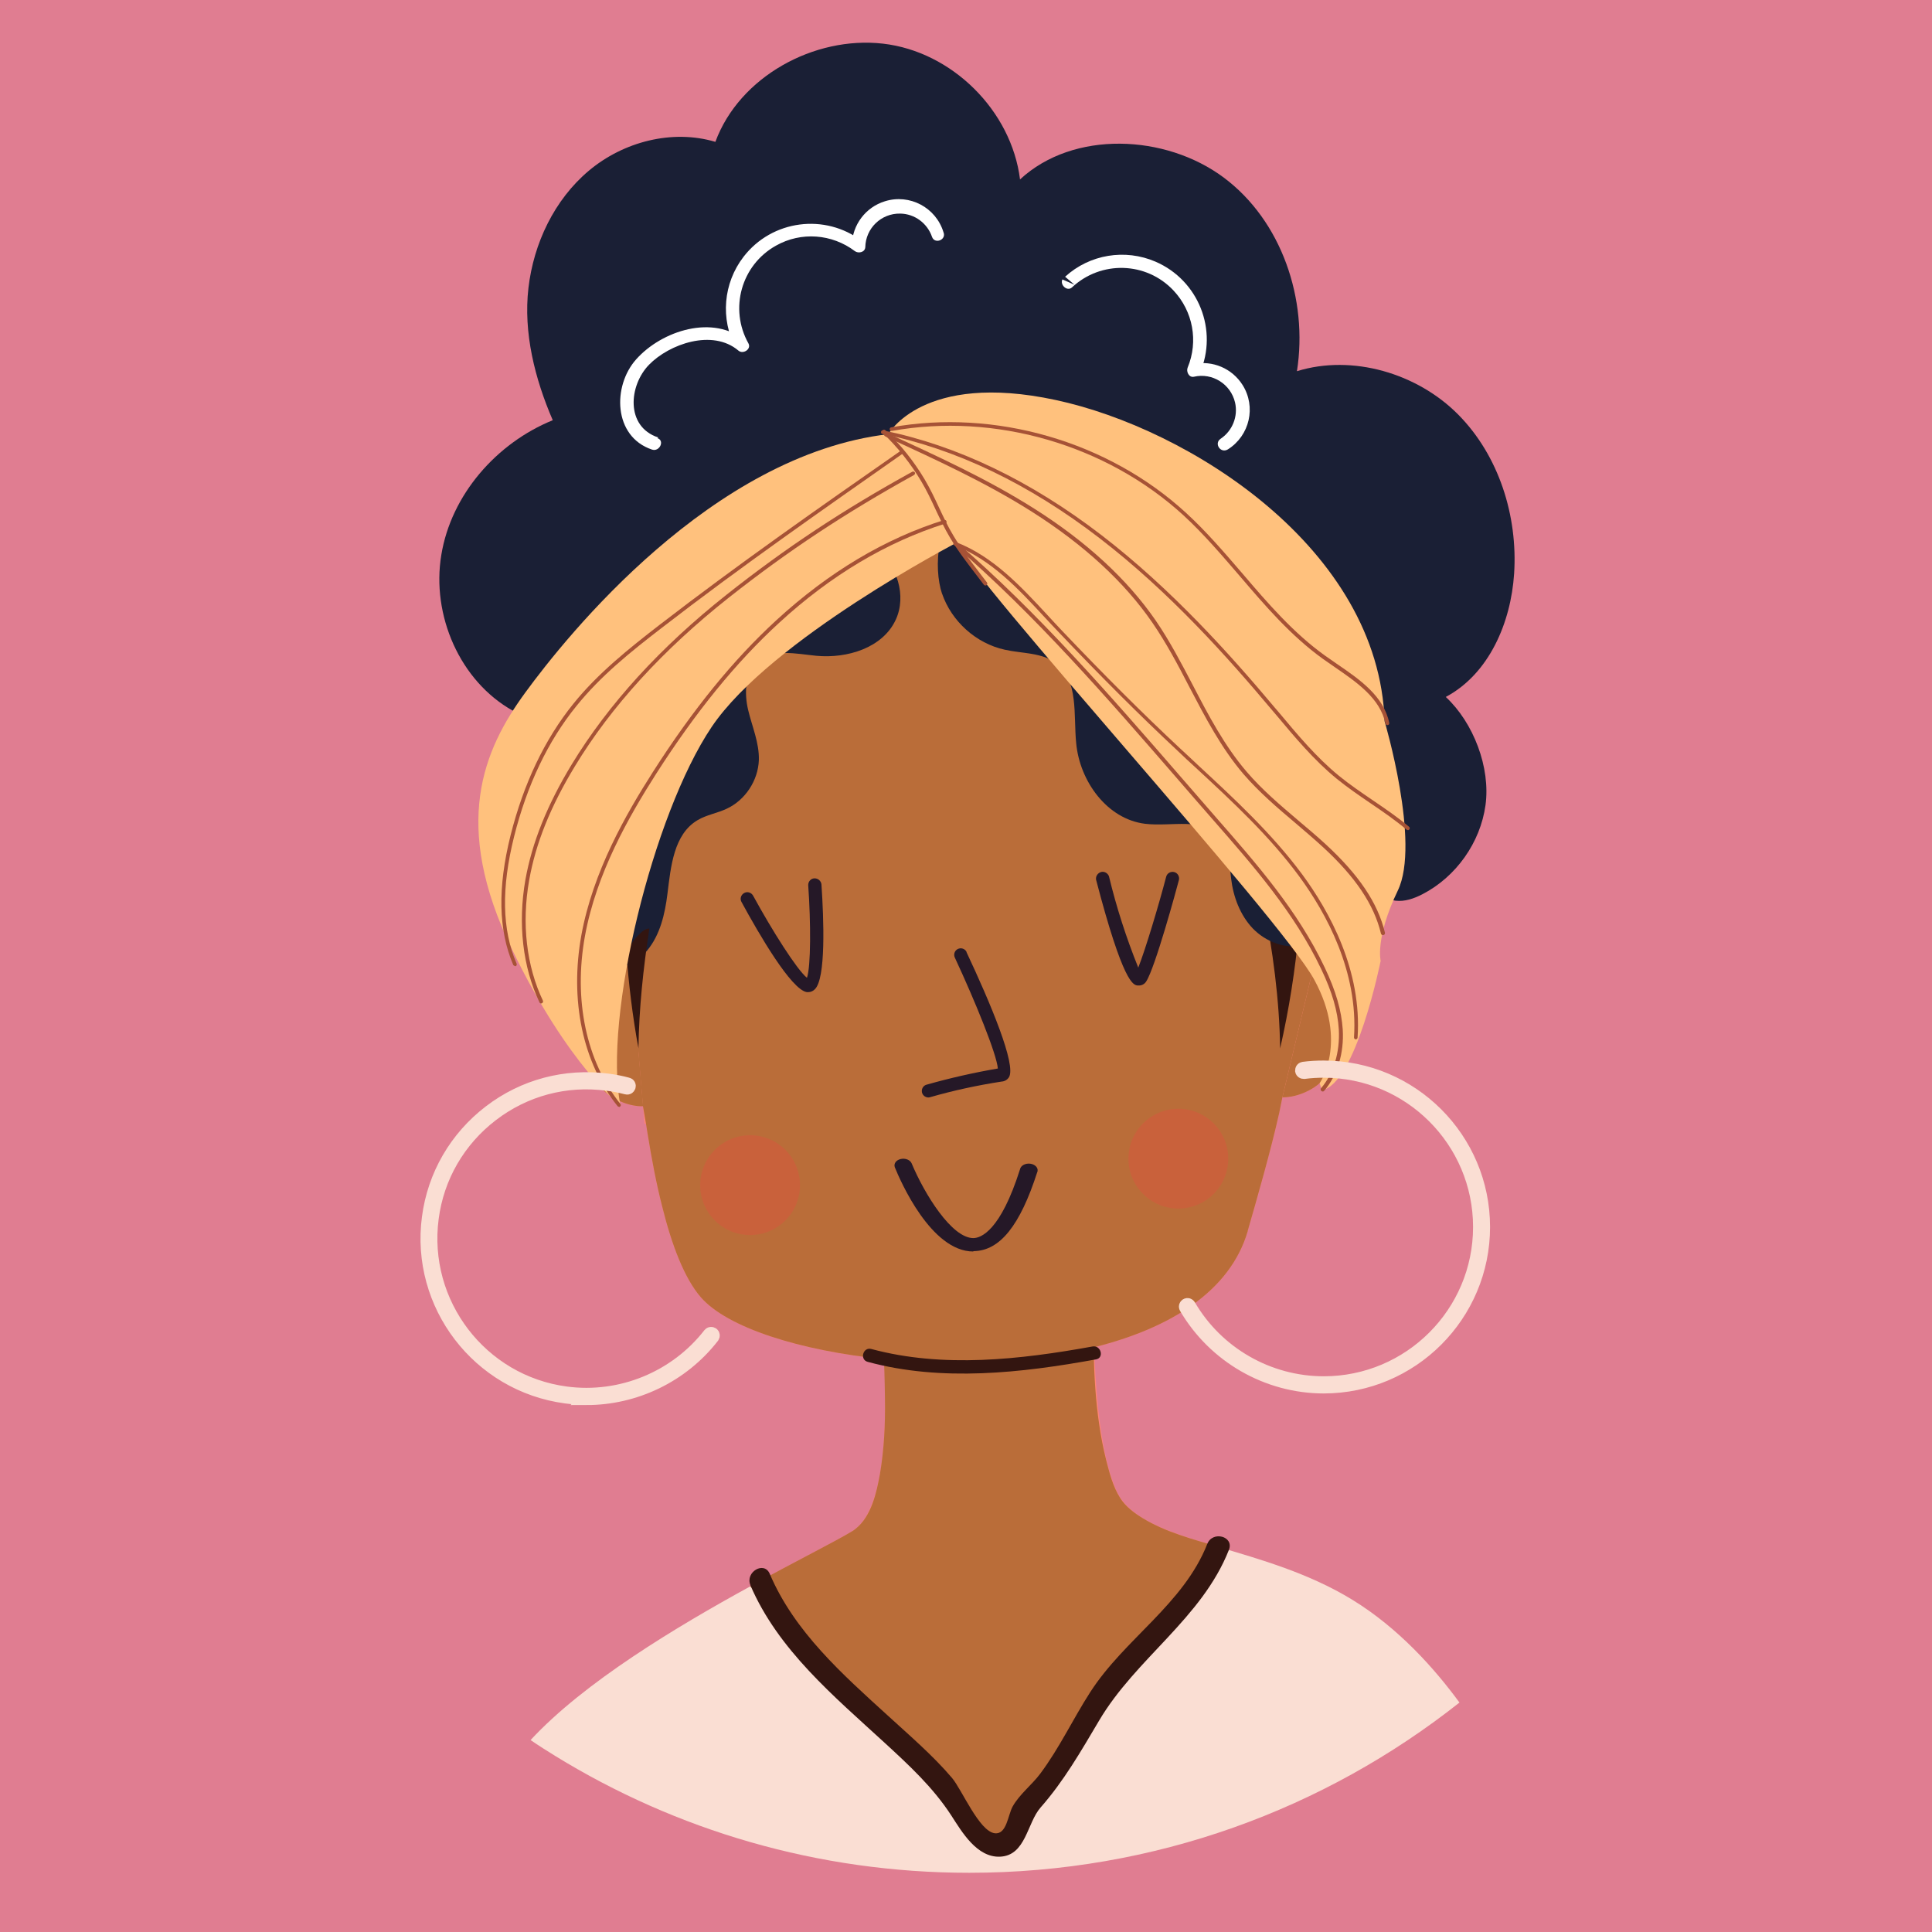 <?xml version="1.0" encoding="UTF-8"?><svg id="Layer_1" xmlns="http://www.w3.org/2000/svg" width="108" height="108" viewBox="0 0 108 108"><defs><style>.cls-1{fill:#ba6d39;}.cls-2{fill:#e07d91;}.cls-3,.cls-4{fill:#faded3;}.cls-5{fill:#1a1f35;}.cls-6{fill:#331510;}.cls-7{fill:#fff;}.cls-8{fill:#e0503f;isolation:isolate;opacity:.4;}.cls-4{stroke:#faded3;stroke-miterlimit:10;stroke-width:.75px;}.cls-9{fill:#a65236;}.cls-10{fill:#251827;}.cls-11{fill:#ffc17d;}.cls-12{fill:#ff8476;}</style></defs><rect class="cls-2" width="108" height="108"/><path class="cls-5" d="M28.67,39.73c-2.97-1.66-4.56-5.35-4-8.71.55-3.36,3.08-6.25,6.23-7.53-1-2.31-1.65-4.89-1.36-7.39s1.45-4.94,3.38-6.56,4.66-2.33,7.07-1.61c1.34-3.64,5.52-5.93,9.37-5.49s7.18,3.74,7.66,7.59c2.98-2.76,8.13-2.53,11.38-.11s4.73,6.82,4.1,10.83c3.1-.96,6.73.12,9.01,2.42,2.28,2.3,3.34,5.67,3.13,8.9-.18,2.74-1.4,5.6-3.82,6.89,1.55,1.44,2.51,3.95,2.22,6.05s-1.65,4.01-3.53,4.98c-.47.24-.98.42-1.5.36-.56-.07-1.04-.41-1.47-.76-1.31-1.07-2.42-2.35-3.46-3.68-3.36-4.28-6.12-9.08-10.04-12.86-3.92-3.78-9.46-6.48-14.76-5.21-2.16.51-4.11,1.64-5.98,2.83-4.1,2.6-7.97,5.56-11.56,8.84-.51.47-1.38.12-2.07.21Z"/><path class="cls-12" d="M73.77,60.55c.6-.53.89-1.31,1.15-2.07.53-1.56,1.01-3.2.83-4.84-.18-1.64-1.15-3.3-2.71-3.82-.25-.08-.52-.14-.77-.08-.39.09-.67.42-.9.75-1.53,2.16-2.03,4.92-1.67,7.52.13.94.28,2.54,1.17,3.11.84.53,2.24.02,2.9-.57Z"/><path class="cls-1" d="M73.77,60.55c.6-.53.89-1.31,1.15-2.07.53-1.56,1.01-3.2.83-4.84-.18-1.64-1.15-3.3-2.71-3.82-.25-.08-.52-.14-.77-.08-.39.09-.67.42-.9.75-1.53,2.16-2.03,4.92-1.67,7.52.13.94.28,2.54,1.17,3.11.84.53,2.24.02,2.9-.57Z"/><path class="cls-12" d="M33.84,61.05c-.6-.53-.89-1.31-1.15-2.07-.53-1.56-1.01-3.2-.83-4.84.18-1.64,1.15-3.3,2.71-3.82.25-.08.52-.14.77-.08.39.09.67.42.9.75,1.53,2.16,2.03,4.92,1.67,7.52-.13.94-.28,2.54-1.17,3.11-.84.53-2.24.02-2.9-.57Z"/><path class="cls-1" d="M33.84,61.05c-.6-.53-.89-1.31-1.15-2.07-.53-1.56-1.01-3.2-.83-4.84.18-1.64,1.15-3.3,2.71-3.82.25-.08.52-.14.77-.08.39.09.67.42.9.75,1.53,2.16,2.03,4.92,1.67,7.52-.13.94-.28,2.54-1.17,3.11-.84.53-2.24.02-2.9-.57Z"/><path class="cls-12" d="M41.93,88.68c2.62-1.44,4.81-2.53,5.71-3.08,1.58-.97,1.87-4.63,1.84-7.61,0-.18,0-.36,0-.53,0-.1,0-.21,0-.31,0-.15-.01-.3-.02-.44,0-.13-.01-.27-.02-.39,0-.11-.01-.22-.02-.33,0-.04,0-.08,0-.12,0-.15-.02-.3-.03-.44h0c0-.12-.01-.22-.02-.32-.02-.3-.05-.55-.07-.75,0-.07-.01-.12-.02-.17-.02-.18-.03-.28-.03-.28l11.91-.32s-.01.69.02,1.73v.06c0,.09,0,.17,0,.26.01.34.03.72.05,1.11,0,.15.02.3.03.45.02.22.03.45.05.68.08,1.03.22,2.13.41,3.13.04.22.09.43.14.63.15.65.34,1.24.57,1.73.74,1.59,2.96,2.3,5.67,3.1"/><path class="cls-1" d="M68.08,86.46c-1.41-.42-2.91-.81-4.18-1.58-.48-.29-.98-.66-1.28-1.14-.41-.64-.6-1.41-.79-2.14-.64-2.57-.73-5.37-.7-8.01,0,0-11.84.32-11.9.32.17,0,.24,3.94.24,4.34.02,1.38-.05,2.78-.28,4.14-.19,1.05-.48,2.37-1.36,3.07-.06.05-.13.1-.2.14-.9.55-3.09,1.64-5.71,3.08l-2.39,7.8,6.29,2.33,9.79,5.42,2.36-.43,6.51-9.71,9.63.54s-6.03-8.17-6.03-8.17Z"/><path class="cls-12" d="M74.95,44.17c.02.34.03.68.03,1.02,0,1.65-.2,3.24-.58,4.77l-.14.58-2.57,10.79-.03.14c-.05.23-.1.48-.15.74-.47,2.11-1.25,4.82-1.76,6.59,0,0,0,.02,0,.02-.99,3.39-4.38,5.44-8.58,6.49-3.65.91-7.92,1.06-11.76.67-4.72-.48-8.77-1.77-10.24-3.47-.9-1.04-1.61-2.87-2.16-5.09-.32-1.25-.58-2.62-.81-4.05h0s-.09-.56-.09-.56c-.03,0-.05.01-.08.02l-.08-.99-.89-10.64c-.02-.34-.03-.67-.04-.97-.07-1.84-.09-3.01-.09-3.01h.07c-.07-.67-.1-1.34-.1-2.02,0-11.07,8.97-20.05,20.05-20.05,2.67,0,5.22.52,7.54,1.47.1.04.2.08.3.13,6.78,2.88,11.63,9.38,12.16,17.08h.05s0,.12-.03.35Z"/><path class="cls-1" d="M74.95,44.17c.02.34.03.68.03,1.02,0,1.65-.2,3.24-.58,4.77l-.14.58-2.57,10.79-.03.14c-.05.23-.1.48-.15.74-.47,2.11-1.25,4.82-1.76,6.59,0,0,0,.02,0,.02-.99,3.39-4.38,5.44-8.58,6.49-3.65.91-7.92,1.06-11.76.67-4.72-.48-8.77-1.77-10.24-3.47-.9-1.04-1.61-2.87-2.16-5.09-.32-1.25-.58-2.62-.81-4.05h0s-.09-.56-.09-.56c-.03,0,.03,0,0,0l-.17-.98-.89-10.64c-.02-.34-.03-.67-.04-.97-.07-1.84-.09-3.01-.09-3.01h.07c-.07-.67-.1-1.34-.1-2.02,0-11.07,8.97-20.05,20.05-20.05,2.67,0,5.22.52,7.54,1.47.1.04.2.08.3.13,6.78,2.88,11.63,9.38,12.16,17.08h.05s0,.12-.03.35Z"/><path class="cls-5" d="M33.15,53.92c.99.55,2.31.08,3.03-.79s.99-2.03,1.13-3.16c.19-1.53.35-3.33,1.68-4.12.5-.3,1.1-.39,1.63-.64,1.04-.48,1.76-1.58,1.8-2.72.03-.96-.38-1.88-.6-2.81s-.18-2.06.54-2.69c.85-.75,2.15-.44,3.28-.33,1.72.16,3.7-.44,4.43-2.01.63-1.35.07-3.06-1.09-4-1.16-.94-2.77-1.17-4.23-.88-1.46.29-2.78,1.06-3.98,1.95-4.62,3.44-7.61,8.84-8.61,14.51-.36,2.07-.47,4.25.29,6.21l.71,1.48Z"/><path class="cls-6" d="M35.01,53.18c.13,1.82.35,3.63.68,5.43.03-2.24.27-4.49.61-6.7-.42-.05-1.07.91-1.29,1.27Z"/><path class="cls-6" d="M72.61,51.97c-.2,2.23-.55,4.45-1.05,6.64-.04-2.74-.41-5.49-.95-8.19.65-.06,1.66,1.11,2,1.55Z"/><path class="cls-5" d="M52.66,33.18c.53,1.55,1.9,2.79,3.51,3.14.98.22,2.07.15,2.87.75,1.27.97.96,2.89,1.12,4.48.2,2.13,1.73,4.24,3.85,4.5,1.47.18,3.3-.4,4.23.75.51.63.48,1.51.58,2.31.12,1.02.5,2.04,1.21,2.79.72.74,1.8,1.17,2.81.94,1.8-.41,2.59-2.55,2.69-4.4.25-4.26-1.51-8.49-4.29-11.73-2.78-3.24-6.5-5.57-10.43-7.22-1.7-.71-4.96-2.3-6.82-1.39-1.62.79-1.82,3.63-1.33,5.09Z"/><path class="cls-3" d="M81.59,95.17c-7.53,5.96-17.05,9.52-27.41,9.52-8.48,0-16.41-2.39-23.14-6.53-.47-.29-.93-.58-1.38-.89,3-3.24,8.17-6.34,12.28-8.59.83.77,1.62,1.59,2.41,2.41,3.89,4.03,7.78,8.05,11.66,12.08,3.62-5.9,7.71-11.34,12.08-16.7,2.36.7,5.08,1.47,7.51,2.96,2.58,1.58,4.6,3.85,5.99,5.75Z"/><path class="cls-11" d="M73.77,60.55s1.61-2.27-.3-5.78c-1.91-3.51-19.24-22.43-19.98-24.44,0,0-10.42,5.42-13.71,10.31-3.29,4.89-6.06,16.26-5.1,21.15,0,0-2.88-2.15-6.06-8.72-3.4-7.01-1.59-11.16.74-14.35s10.42-13.29,20.3-14.45c0,0,1.91-3.51,9.35-1.91,7.44,1.59,18.07,8.29,18.39,17.96,0,0,2.02,6.8.74,9.46-1.28,2.66-.96,3.93-.96,3.93,0,0-1.38,6.91-3.29,7.23l-.12-.39Z"/><path class="cls-9" d="M55.08,32.73s-.06-.01-.08-.04c-.13-.17-.26-.34-.39-.51-.51-.67-1.05-1.36-1.5-2.12-.31-.52-.57-1.07-.82-1.6-.24-.52-.49-1.05-.79-1.55-.59-1-1.32-1.91-2.16-2.71-.04-.04-.04-.11,0-.15.04-.04.11-.04.15,0,.86.81,1.6,1.74,2.2,2.75.3.51.56,1.05.8,1.57.25.53.5,1.07.81,1.58.44.74.97,1.43,1.48,2.1.13.17.26.34.39.51.03.05.03.11-.02.15-.02.01-.04.02-.06.02Z"/><path class="cls-9" d="M77.3,52.28s-.09-.03-.1-.08c-.39-1.63-1.42-3.17-3.26-4.86-.49-.45-1-.88-1.5-1.31-1.01-.85-2.05-1.74-2.93-2.76-1.24-1.45-2.14-3.18-3.01-4.84-.63-1.22-1.29-2.47-2.08-3.62-1.56-2.27-3.83-4.36-6.73-6.2-2.6-1.65-5.46-2.95-8.21-4.22-.05-.02-.08-.09-.05-.14.02-.05.09-.08.14-.05,2.76,1.27,5.62,2.57,8.24,4.23,2.93,1.85,5.21,3.96,6.79,6.25.79,1.15,1.45,2.42,2.09,3.64.86,1.66,1.76,3.37,2.99,4.81.86,1.01,1.9,1.89,2.9,2.74.5.42,1.02.86,1.51,1.31,1.87,1.72,2.93,3.29,3.33,4.96.01.06-.02.11-.08.13,0,0-.02,0-.02,0Z"/><path class="cls-9" d="M73.93,61.01s-.05,0-.07-.03c-.04-.04-.05-.1-.01-.15.7-.82,1.06-2.01.99-3.28-.06-1.02-.37-2.1-.99-3.39-1.49-3.14-3.8-5.77-6.03-8.32-.69-.79-1.38-1.58-2.06-2.37-3.87-4.46-7.88-9.08-12.41-12.99-.04-.04-.05-.1-.01-.15.04-.04.1-.05.15-.01,4.55,3.93,8.56,8.55,12.44,13.02.69.79,1.37,1.58,2.06,2.37,2.24,2.56,4.56,5.2,6.06,8.37.63,1.32.94,2.42,1.01,3.47.08,1.32-.3,2.57-1.04,3.43-.02.02-.05.04-.08.04Z"/><path class="cls-9" d="M75.79,58.1s0,0,0,0c-.06,0-.1-.05-.1-.11.24-3.67-1.54-6.93-3.07-9.01-1.65-2.24-3.73-4.17-5.75-6.04-.35-.32-.7-.64-1.04-.97-2.11-1.97-4.27-4.13-6.61-6.59-.27-.28-.54-.57-.81-.86-1.48-1.6-3.01-3.25-5.05-4.03-.05-.02-.08-.08-.06-.13.02-.05.08-.08.13-.06,2.08.8,3.63,2.47,5.13,4.09.27.29.53.58.8.86,2.33,2.45,4.49,4.61,6.6,6.58.35.32.69.64,1.04.97,2.02,1.87,4.11,3.81,5.78,6.06,1.56,2.11,3.36,5.41,3.11,9.14,0,.05-.05.1-.1.1Z"/><path class="cls-9" d="M78.7,46.4s-.05,0-.07-.02c-.64-.54-1.34-1.02-2.02-1.48-.63-.43-1.29-.88-1.89-1.37-1.26-1.03-2.33-2.31-3.36-3.54l-.29-.34c-2.41-2.87-5.69-6.56-9.61-9.57-3.94-3.03-8.02-4.99-12.13-5.82-.06-.01-.09-.07-.08-.12.01-.06.07-.09.12-.08,4.13.84,8.24,2.81,12.21,5.86,3.94,3.03,7.23,6.72,9.65,9.6l.29.34c1.02,1.22,2.08,2.49,3.33,3.51.6.49,1.25.93,1.88,1.36.69.47,1.4.95,2.04,1.49.04.04.05.1.01.15-.02.02-.05.04-.08.04Z"/><path class="cls-9" d="M77.55,40.54s-.09-.03-.1-.08c-.29-1.42-1.59-2.31-2.84-3.17-.22-.15-.45-.31-.66-.46-1.78-1.28-3.23-2.97-4.63-4.61-1-1.16-2.02-2.36-3.16-3.41-4.31-3.95-10.55-5.76-16.31-4.72-.06,0-.11-.03-.12-.08,0-.06.03-.11.08-.12,5.81-1.05,12.13.78,16.48,4.77,1.15,1.05,2.18,2.26,3.18,3.42,1.39,1.63,2.84,3.31,4.6,4.57.21.15.43.3.66.46,1.29.88,2.62,1.8,2.93,3.3.01.06-.02.11-.08.12,0,0-.01,0-.02,0Z"/><path class="cls-9" d="M34.6,61.87s-.06-.01-.08-.04c-1.95-2.43-2.68-5.92-2.02-9.56.65-3.55,2.48-6.74,4-9.12,2.23-3.49,4.49-6.27,6.91-8.49,2.92-2.68,6.07-4.56,9.37-5.59.05-.02.11.01.13.07.02.05-.01.11-.07.13-3.27,1.03-6.4,2.89-9.29,5.55-2.41,2.21-4.66,4.98-6.88,8.45-1.51,2.37-3.33,5.54-3.97,9.05-.65,3.58.07,7,1.98,9.39.04.04.03.11-.02.15-.02.02-.04.02-.06.02Z"/><path class="cls-9" d="M30.25,56.1s-.08-.02-.09-.06c-.94-1.97-1.22-4.41-.79-6.86.37-2.08,1.22-4.19,2.59-6.45,2.05-3.37,4.96-6.56,8.66-9.49,3.31-2.62,6.51-4.74,10.38-6.87.05-.03.11,0,.14.04.03.05,0,.11-.04.14-3.85,2.13-7.04,4.24-10.35,6.85-3.68,2.91-6.58,6.08-8.61,9.43-1.36,2.24-2.2,4.32-2.56,6.38-.43,2.41-.15,4.8.77,6.73.02.05,0,.11-.05.14-.01,0-.03.01-.04.01Z"/><path class="cls-9" d="M28.79,54s-.08-.02-.1-.06c-.83-1.94-.88-4.31-.15-7.24.73-2.9,1.91-5.38,3.52-7.37,1.37-1.7,3.13-3.1,4.81-4.4,4.38-3.38,8.99-6.6,13.45-9.71.05-.03.12-.03.15.02.03.05.03.11-.02.14h-.02c-4.46,3.13-9.07,6.34-13.44,9.72-1.74,1.34-3.41,2.68-4.77,4.37-1.59,1.96-2.76,4.42-3.48,7.29-.72,2.88-.68,5.21.14,7.11.02.05,0,.11-.05.14-.01,0-.03,0-.04,0Z"/><path class="cls-4" d="M74,77.52c-3.16,0-6.11-1.7-7.71-4.43-.03-.05-.01-.11.04-.14.05-.03.11-.01.14.04,1.56,2.67,4.44,4.32,7.53,4.32,4.81,0,8.72-3.91,8.72-8.72s-3.91-8.72-8.72-8.72c-.37,0-.74.02-1.11.07-.06,0-.11-.03-.12-.09,0-.06.03-.11.09-.12.37-.05.75-.07,1.13-.07,4.92,0,8.93,4,8.93,8.93,0,4.92-4,8.93-8.93,8.93Z"/><path class="cls-4" d="M32.79,78.16c-.39,0-.78-.03-1.16-.08-4.88-.65-8.32-5.15-7.67-10.02.31-2.36,1.53-4.46,3.42-5.91,1.89-1.45,4.23-2.07,6.6-1.76.38.05.75.12,1.11.22.06.01.09.07.07.13-.02.05-.07.09-.13.07-.35-.09-.72-.17-1.09-.21-2.31-.31-4.6.3-6.45,1.72-1.85,1.42-3.04,3.47-3.34,5.77-.63,4.76,2.73,9.16,7.49,9.79,3.06.41,6.14-.86,8.03-3.29.04-.05.1-.05.15-.02.05.04.05.1.02.15-1.7,2.19-4.33,3.45-7.06,3.45Z"/><path class="cls-10" d="M45.2,55.46h-.1c-.87-.14-2.66-3.22-3.65-5.04-.1-.18-.03-.4.15-.5s.4-.03.5.15c1.07,1.96,2.45,4.14,3.01,4.59.22-.65.22-3.06.07-5.17-.01-.2.14-.38.34-.39,0,0,0,0,0,0,.2-.01.38.14.4.34.13,1.94.26,5.29-.38,5.87-.09.09-.22.15-.35.15Z"/><path class="cls-10" d="M63.66,55.09h-.07c-.24-.03-.81-.13-2.32-5.92-.03-.2.11-.39.31-.43.17-.03.34.07.41.24.42,1.74.97,3.45,1.64,5.11.4-1.01,1.15-3.51,1.56-5.08.05-.2.26-.31.45-.26.2.05.31.26.26.45h0c-.13.5-1.33,4.91-1.83,5.67-.09.14-.24.22-.4.22Z"/><circle class="cls-8" cx="41.93" cy="66.25" r="2.79"/><circle class="cls-8" cx="65.87" cy="64.77" r="2.79"/><path class="cls-7" d="M36.78,24.45c-1.82-.61-1.63-2.9-.5-4.06s3.55-2.02,5-.79c.26.22.73-.08.56-.4-1.09-1.94-.4-4.39,1.54-5.47,1.4-.79,3.13-.66,4.41.31.19.14.56.07.58-.22.02-1.06.89-1.9,1.95-1.88.81.01,1.52.54,1.78,1.3.15.43.82.17.64-.26-.42-1.38-1.89-2.16-3.27-1.73-1.08.33-1.83,1.32-1.85,2.46l.58-.22c-2.07-1.59-5.05-1.2-6.64.87-1.13,1.47-1.3,3.47-.43,5.11l.56-.4c-1.8-1.53-4.7-.59-6.13,1.02-1.33,1.49-1.28,4.31.88,5.04.43.15.74-.51.3-.64h.04Z"/><path class="cls-10" d="M54.41,69.96c-2.36,0-4.07-3.92-4.39-4.71-.07-.2.07-.4.33-.46.26-.06.53.05.61.24,0,0,0,0,0,0,.72,1.72,2.24,4.18,3.45,4.18h0c.42,0,1.52-.4,2.61-3.85.04-.2.29-.34.56-.31.27.03.46.22.42.42,0,.02-.01.04-.02.06-.96,2.98-2.08,4.38-3.54,4.41h-.03Z"/><path class="cls-10" d="M51.9,61.35c-.2,0-.37-.16-.37-.36,0-.17.11-.32.28-.36,1.31-.37,2.63-.67,3.97-.9-.06-.79-1.25-3.72-2.4-6.19-.09-.18-.02-.4.16-.49.18-.09.4-.02.49.16,0,0,0,.01,0,.02,1.32,2.81,2.8,6.31,2.37,6.99-.09.14-.24.23-.41.24-1.36.21-2.7.5-4.02.88-.03,0-.05.01-.08.01Z"/><path class="cls-7" d="M59.39,15.62c-.15.3.26.69.53.45,1.62-1.52,4.16-1.45,5.68.17,1.09,1.16,1.4,2.84.79,4.31-.09.22.07.57.35.51,1.03-.24,2.06.41,2.3,1.44.18.78-.15,1.59-.81,2.03-.38.26,0,.84.41.59,1.22-.77,1.59-2.38.82-3.6-.58-.92-1.67-1.39-2.74-1.17l.35.51c1.04-2.4-.07-5.19-2.47-6.23-1.71-.74-3.69-.41-5.06.84l.53.45"/><path class="cls-6" d="M48.51,76.13c4.14,1.12,8.59.62,12.76-.14.47-.09.27-.81-.2-.72-4.03.73-8.35,1.22-12.36.14-.47-.13-.67.6-.2.72h0Z"/><path class="cls-6" d="M41.94,88.6c1.55,3.63,4.69,6.23,7.52,8.83,1.37,1.26,2.7,2.49,3.72,4.06.6.93,1.43,2.35,2.72,2.3,1.45-.06,1.51-1.89,2.27-2.75,1.31-1.49,2.25-3.14,3.26-4.84,2.06-3.5,5.76-5.73,7.27-9.57.29-.75-.91-1.07-1.21-.33-1.33,3.38-4.63,5.31-6.55,8.3-.96,1.49-1.72,3.12-2.79,4.55-.47.63-1.15,1.14-1.54,1.83-.27.48-.33,1.58-1,1.5-.87-.1-1.84-2.44-2.39-3.09-1.07-1.26-2.36-2.36-3.57-3.47-2.55-2.32-5.24-4.7-6.62-7.94-.31-.74-1.39-.1-1.08.63h0Z"/></svg>